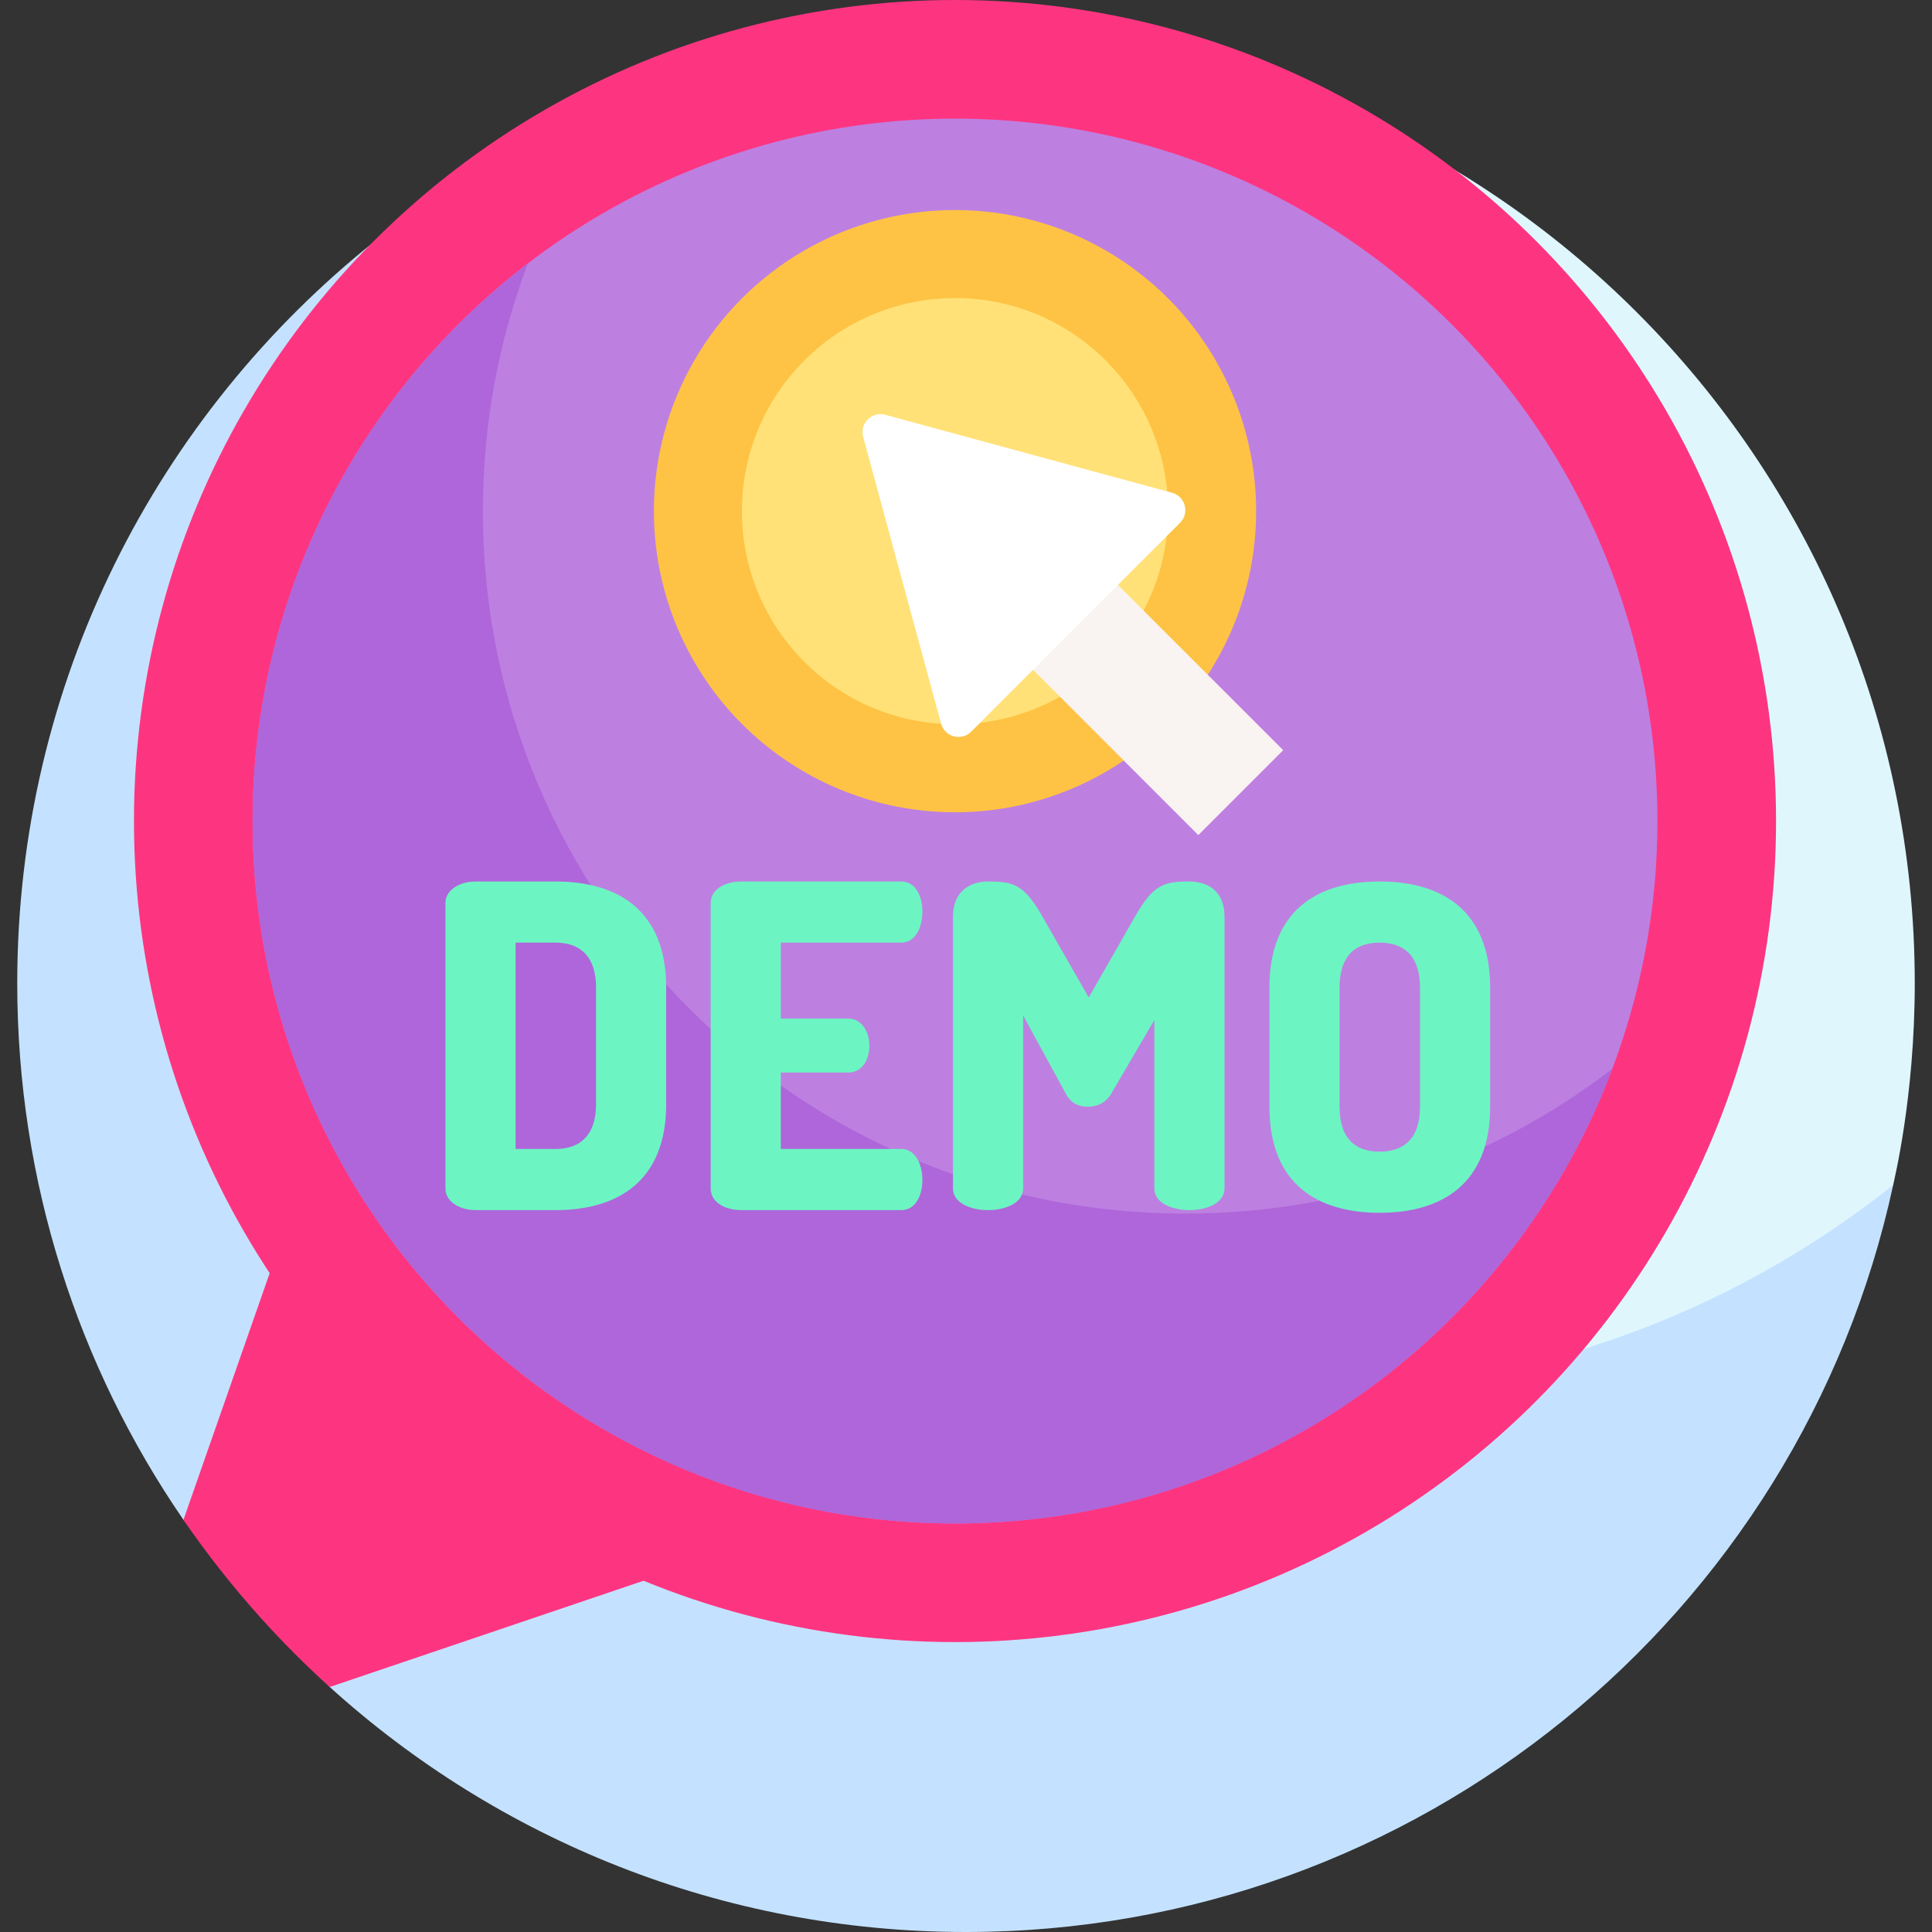 <svg id="Layer_1" enable-background="new 0 0 510 510" height="512" viewBox="0 0 510 510" width="512" xmlns="http://www.w3.org/2000/svg"><rect x="0" y="0" width="510" height="510" fill="#333333" stroke="none"/><g><g><g><g><path d="m505.45 259.55c0-138.32-112.13-250.45-250.45-250.45-96.38 0-155.75 54.364-155.914 54.456 0 0-2.468 3.081-2.93 5.129-3.75 16.646-7.254 38.955-7.254 55.235 0 138.319 116.644 250.422 254.964 250.422 53.264 0 112.523-25.528 152.184-56.221.887-.687 3.702-5.3 3.702-5.3.175-1.067 5.698-23.058 5.698-53.271z" fill="#dff6fd"/></g></g><g><path d="m343.844 367.272c-138.32 0-250.45-112.13-250.45-250.45 0-18.283 1.972-36.097 5.691-53.266-57.597 45.887-94.535 116.628-94.535 195.994 0 52.572 16.198 101.36 43.875 141.646l38.607 44.13c44.428 40.194 103.339 64.674 167.968 64.674 119.008 0 220.117-83.463 244.753-197.179-42.782 34.076-96.963 54.451-155.909 54.451z" fill="#c4e2ff"/></g></g><g><path d="m72.017 358.714-3.179 68.378c5.749 6.384 11.823 12.471 18.194 18.235l88.826-30.072z" fill="#fd3581"/></g><g><path d="m48.425 401.197c6.239 9.082 13.062 17.731 20.413 25.895l70.382-26.175-67.204-67.204z" fill="#fd3581"/></g><g><g><circle cx="252.1" cy="216.736" fill="#fd3581" r="216.736"/></g></g><g><g><circle cx="252.1" cy="216.736" fill="#bd80e1" r="185.419"/></g></g><path d="m312.892 320.354c-102.404 0-185.419-83.015-185.419-185.419 0-23.02 4.207-45.054 11.874-65.391-44.177 33.891-72.666 87.211-72.666 147.192 0 102.404 83.015 185.419 185.419 185.419 79.384 0 147.105-49.894 173.545-120.028-31.244 23.97-70.331 38.227-112.753 38.227z" fill="#af66da"/><g><g><path d="m146.666 232.691c16.376 0 29.192 7.595 29.192 28.006v30.734c0 20.411-12.816 28.006-29.192 28.006h-21.004c-4.865 0-8.069-2.61-8.069-5.577v-75.592c0-2.967 3.204-5.577 8.069-5.577zm-10.561 16.139v54.469h10.561c6.646 0 10.68-3.798 10.68-11.867v-30.734c0-8.069-4.035-11.867-10.68-11.867h-10.561z" fill="#6cf5c2"/></g><g><path d="m206.116 268.885h17.8c3.56 0 5.578 3.441 5.578 7.239 0 3.204-1.662 7.001-5.578 7.001h-17.8v20.174h31.803c3.56 0 5.577 3.797 5.577 8.188 0 3.798-1.661 7.951-5.577 7.951h-42.246c-4.035 0-8.069-1.898-8.069-5.696v-75.354c0-3.798 4.035-5.696 8.069-5.696h42.246c3.916 0 5.577 4.153 5.577 7.951 0 4.391-2.017 8.188-5.577 8.188h-31.803z" fill="#6cf5c2"/></g><g><path d="m293.332 288.702c-1.543 2.611-3.916 3.441-6.171 3.441-2.136 0-4.391-.712-5.814-3.441l-11.273-20.647v45.687c0 3.798-4.628 5.696-9.256 5.696s-9.256-1.898-9.256-5.696v-71.794c0-6.764 4.628-9.256 9.256-9.256 6.646 0 9.494.712 14.359 9.256l12.223 21.36 12.223-21.36c4.866-8.544 7.713-9.256 14.359-9.256 4.747 0 9.256 2.492 9.256 9.256v71.794c0 3.798-4.628 5.696-9.256 5.696s-9.256-1.898-9.256-5.696v-44.5z" fill="#6cf5c2"/></g><g><path d="m335.098 292.144v-31.446c0-20.411 12.698-28.006 29.074-28.006s29.192 7.595 29.192 28.006v31.446c0 20.411-12.816 28.006-29.192 28.006s-29.074-7.595-29.074-28.006zm39.754-31.447c0-8.188-4.035-11.867-10.68-11.867s-10.562 3.679-10.562 11.867v31.446c0 8.188 3.916 11.867 10.562 11.867s10.68-3.679 10.68-11.867z" fill="#6cf5c2"/></g></g><g><g><circle cx="252.1" cy="134.935" fill="#fec344" r="79.491"/></g></g><g><g><circle cx="252.1" cy="134.935" fill="#ffe177" r="56.254"/></g></g><g><g><g><path d="m288.196 152.39h31.687v66.589h-31.687z" fill="#f9f3f1" transform="matrix(.707 -.707 .707 .707 -42.248 269.374)"/></g></g><g><g><path d="m248.424 191.027-20.573-75.695c-.964-3.547 2.289-6.799 5.835-5.835l75.695 20.573c3.525.958 4.698 5.367 2.115 7.95l-55.123 55.123c-2.582 2.581-6.991 1.408-7.949-2.116z" fill="#fff"/></g></g></g></g></svg>